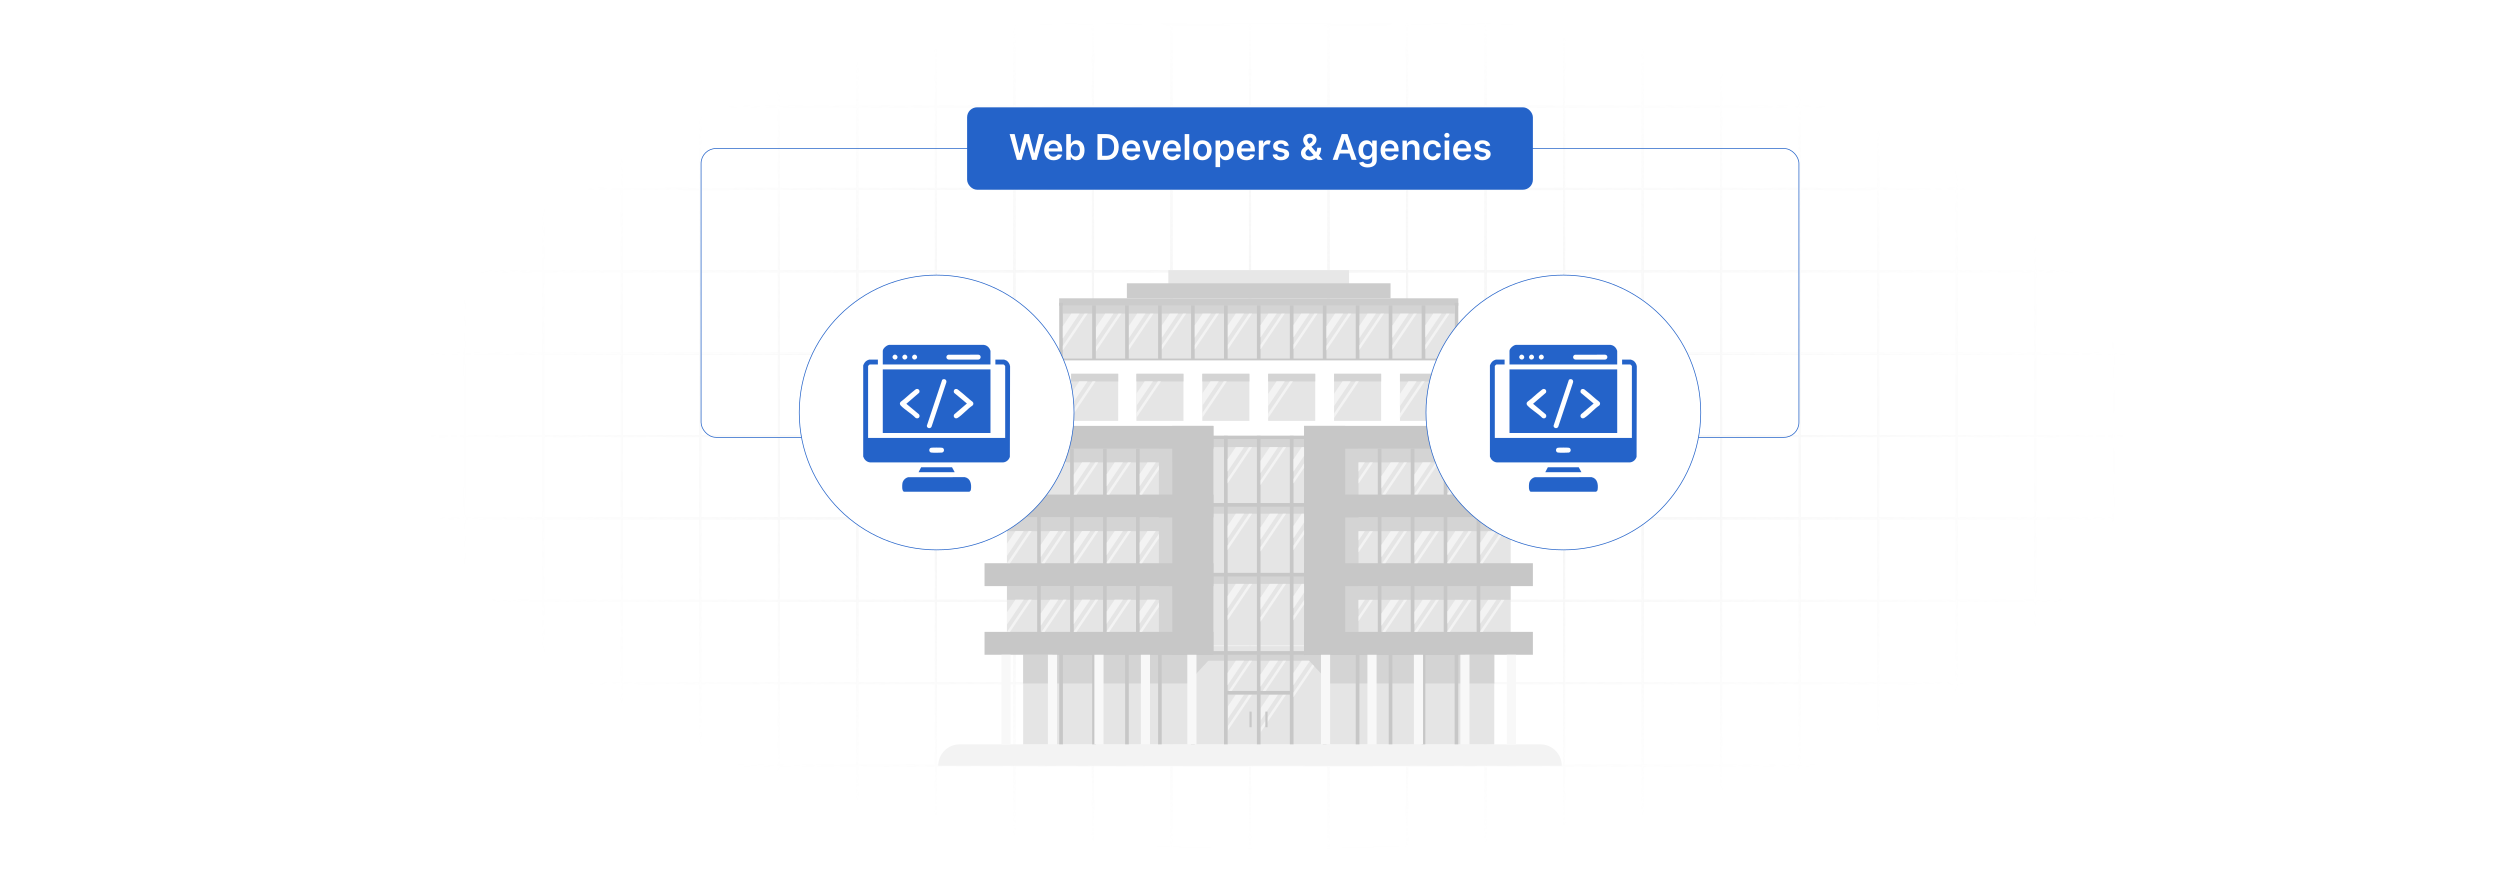 <?xml version="1.0" encoding="UTF-8"?>
<svg id="Layer_1" data-name="Layer 1" xmlns="http://www.w3.org/2000/svg" xmlns:xlink="http://www.w3.org/1999/xlink" viewBox="0 0 860 300">
  <defs>
    <filter id="luminosity-invert" x="39.647" y="-.272" width="782.115" height="300.272" color-interpolation-filters="sRGB" filterUnits="userSpaceOnUse">
      <feColorMatrix result="cm" values="-1 0 0 0 1 0 -1 0 0 1 0 0 -1 0 1 0 0 0 1 0"/>
    </filter>
    <radialGradient id="radial-gradient" cx="439.235" cy="148.479" fx="439.235" fy="148.479" r="298.487" gradientTransform="translate(0 74.962) scale(1 .495)" gradientUnits="userSpaceOnUse">
      <stop offset=".123" stop-color="#000" stop-opacity=".95"/>
      <stop offset="1" stop-color="#000" stop-opacity="0"/>
    </radialGradient>
    <mask id="mask" x="39.647" y="-.272" width="782.115" height="300.272" maskUnits="userSpaceOnUse">
      <g filter="url(#luminosity-invert)">
        <rect x="39.647" y="-.272" width="782.115" height="300.272" fill="url(#radial-gradient)"/>
      </g>
    </mask>
    <clipPath id="clippath">
      <rect x="422.299" y="238.939" width="21.407" height="17.114" fill="none"/>
    </clipPath>
    <clipPath id="clippath-1">
      <rect x="368.459" y="131.179" width="129.324" height="13.6" fill="none"/>
    </clipPath>
    <clipPath id="clippath-2">
      <rect x="422.299" y="153.809" width="26.288" height="13.6" fill="none"/>
    </clipPath>
    <clipPath id="clippath-3">
      <rect x="422.299" y="176.721" width="26.288" height="13.6" fill="none"/>
    </clipPath>
    <clipPath id="clippath-4">
      <rect x="422.299" y="200.845" width="26.288" height="13.6" fill="none"/>
    </clipPath>
    <clipPath id="clippath-5">
      <rect x="422.299" y="227.296" width="21.407" height="10.383" fill="none"/>
    </clipPath>
    <clipPath id="clippath-6">
      <polygon points="454.413 240.645 444.969 240.645 444.969 227.296 450.351 227.296 454.413 231.699 454.413 240.645" fill="none"/>
    </clipPath>
    <clipPath id="clippath-7">
      <rect x="467.344" y="206.343" width="52.257" height="11.022" fill="none"/>
    </clipPath>
    <clipPath id="clippath-8">
      <rect x="467.344" y="182.724" width="52.257" height="11.022" fill="none"/>
    </clipPath>
    <clipPath id="clippath-9">
      <rect x="467.344" y="159.06" width="52.257" height="11.022" fill="none"/>
    </clipPath>
    <clipPath id="clippath-10">
      <rect x="346.397" y="159.057" width="52.27" height="11.07" fill="none"/>
    </clipPath>
    <clipPath id="clippath-11">
      <rect x="365.607" y="107.881" width="134.784" height="15.459" fill="none"/>
    </clipPath>
    <clipPath id="clippath-12">
      <rect x="346.397" y="182.676" width="52.27" height="11.07" fill="none"/>
    </clipPath>
    <clipPath id="clippath-13">
      <rect x="346.397" y="206.295" width="52.27" height="11.07" fill="none"/>
    </clipPath>
  </defs>
  <rect y="0" width="860" height="300" fill="#fff"/>
  <g mask="url(#mask)">
    <g opacity=".4">
      <path d="M808.41,291.922H51.59V8.078h756.819v283.845ZM52.09,291.422h755.819V8.578H52.09v282.845Z" fill="#e6e6e6" stroke="#d6d6d6" stroke-miterlimit="10" stroke-width=".25"/>
      <rect x="51.84" y="36.413" width="756.319" height=".5" fill="#e6e6e6" stroke="#d6d6d6" stroke-miterlimit="10" stroke-width=".25"/>
      <rect x="51.84" y="64.747" width="756.319" height=".5" fill="#e6e6e6" stroke="#d6d6d6" stroke-miterlimit="10" stroke-width=".25"/>
      <rect x="51.84" y="93.082" width="756.319" height=".5" fill="#e6e6e6" stroke="#d6d6d6" stroke-miterlimit="10" stroke-width=".25"/>
      <rect x="51.84" y="121.415" width="756.319" height=".5" fill="none" stroke="#d6d6d6" stroke-miterlimit="10" stroke-width=".25"/>
      <rect x="51.84" y="149.75" width="756.319" height=".5" fill="#e6e6e6" stroke="#d6d6d6" stroke-miterlimit="10" stroke-width=".25"/>
      <rect x="51.84" y="178.084" width="756.319" height=".5" fill="#e6e6e6" stroke="#d6d6d6" stroke-miterlimit="10" stroke-width=".25"/>
      <rect x="51.84" y="206.418" width="756.319" height=".5" fill="#e6e6e6" stroke="#d6d6d6" stroke-miterlimit="10" stroke-width=".25"/>
      <rect x="51.84" y="234.753" width="756.319" height=".5" fill="#e6e6e6" stroke="#d6d6d6" stroke-miterlimit="10" stroke-width=".25"/>
      <rect x="51.84" y="263.087" width="756.319" height=".5" fill="#e6e6e6" stroke="#d6d6d6" stroke-miterlimit="10" stroke-width=".25"/>
      <rect x="780.898" y="8.328" width=".5" height="283.345" fill="#e6e6e6" stroke="#d6d6d6" stroke-miterlimit="10" stroke-width=".25"/>
      <rect x="753.887" y="8.328" width=".5" height="283.345" fill="#e6e6e6" stroke="#d6d6d6" stroke-miterlimit="10" stroke-width=".25"/>
      <rect x="726.875" y="8.328" width=".5" height="283.345" fill="#e6e6e6" stroke="#d6d6d6" stroke-miterlimit="10" stroke-width=".25"/>
      <rect x="699.864" y="8.328" width=".5" height="283.345" fill="#e6e6e6" stroke="#d6d6d6" stroke-miterlimit="10" stroke-width=".25"/>
      <rect x="672.852" y="8.328" width=".5" height="283.345" fill="#e6e6e6" stroke="#d6d6d6" stroke-miterlimit="10" stroke-width=".25"/>
      <rect x="645.841" y="8.328" width=".5" height="283.345" fill="#e6e6e6" stroke="#d6d6d6" stroke-miterlimit="10" stroke-width=".25"/>
      <rect x="618.83" y="8.328" width=".5" height="283.345" fill="#e6e6e6" stroke="#d6d6d6" stroke-miterlimit="10" stroke-width=".25"/>
      <rect x="591.818" y="8.328" width=".5" height="283.345" fill="#e6e6e6" stroke="#d6d6d6" stroke-miterlimit="10" stroke-width=".25"/>
      <rect x="564.807" y="8.328" width=".5" height="283.345" fill="#e6e6e6" stroke="#d6d6d6" stroke-miterlimit="10" stroke-width=".25"/>
      <rect x="537.795" y="8.328" width=".5" height="283.345" fill="#e6e6e6" stroke="#d6d6d6" stroke-miterlimit="10" stroke-width=".25"/>
      <rect x="510.784" y="8.328" width=".5" height="283.345" fill="#e6e6e6" stroke="#d6d6d6" stroke-miterlimit="10" stroke-width=".25"/>
      <rect x="483.772" y="8.328" width=".5" height="283.345" fill="#e6e6e6" stroke="#d6d6d6" stroke-miterlimit="10" stroke-width=".25"/>
      <rect x="456.761" y="8.328" width=".5" height="283.345" fill="#e6e6e6" stroke="#d6d6d6" stroke-miterlimit="10" stroke-width=".25"/>
      <rect x="429.75" y="8.328" width=".5" height="283.345" fill="#e6e6e6" stroke="#d6d6d6" stroke-miterlimit="10" stroke-width=".25"/>
      <rect x="402.738" y="8.328" width=".5" height="283.345" fill="#e6e6e6" stroke="#d6d6d6" stroke-miterlimit="10" stroke-width=".25"/>
      <rect x="375.727" y="8.328" width=".5" height="283.345" fill="#e6e6e6" stroke="#d6d6d6" stroke-miterlimit="10" stroke-width=".25"/>
      <rect x="348.716" y="8.328" width=".5" height="283.345" fill="#e6e6e6" stroke="#d6d6d6" stroke-miterlimit="10" stroke-width=".25"/>
      <rect x="321.704" y="8.328" width=".5" height="283.345" fill="#e6e6e6" stroke="#d6d6d6" stroke-miterlimit="10" stroke-width=".25"/>
      <rect x="294.693" y="8.328" width=".5" height="283.345" fill="#e6e6e6" stroke="#d6d6d6" stroke-miterlimit="10" stroke-width=".25"/>
      <rect x="267.682" y="8.328" width=".5" height="283.345" fill="#e6e6e6" stroke="#d6d6d6" stroke-miterlimit="10" stroke-width=".25"/>
      <rect x="240.67" y="8.328" width=".5" height="283.345" fill="#e6e6e6" stroke="#d6d6d6" stroke-miterlimit="10" stroke-width=".25"/>
      <rect x="213.659" y="8.328" width=".5" height="283.345" fill="#e6e6e6" stroke="#d6d6d6" stroke-miterlimit="10" stroke-width=".25"/>
      <rect x="186.648" y="8.328" width=".5" height="283.345" fill="#e6e6e6" stroke="#d6d6d6" stroke-miterlimit="10" stroke-width=".25"/>
      <rect x="159.636" y="8.328" width=".5" height="283.345" fill="#e6e6e6" stroke="#d6d6d6" stroke-miterlimit="10" stroke-width=".25"/>
      <rect x="132.625" y="8.328" width=".5" height="283.345" fill="#e6e6e6" stroke="#d6d6d6" stroke-miterlimit="10" stroke-width=".25"/>
      <rect x="105.613" y="8.328" width=".5" height="283.345" fill="#e6e6e6" stroke="#d6d6d6" stroke-miterlimit="10" stroke-width=".25"/>
      <rect x="78.602" y="8.328" width=".5" height="283.345" fill="#e6e6e6" stroke="#d6d6d6" stroke-miterlimit="10" stroke-width=".25"/>
    </g>
  </g>
  <rect x="241.17" y="51.09" width="377.659" height="99.355" rx="5.142" ry="5.142" fill="none" stroke="#2463c9" stroke-miterlimit="10" stroke-width=".25"/>
  <g>
    <path d="M537.255,263.438h-214.511c0-4.079,3.306-7.385,7.385-7.385h199.741c4.079,0,7.385,3.306,7.385,7.385h0Z" fill="#f3f3f3"/>
    <rect x="351.965" y="222.253" width="162.068" height="33.801" fill="#e5e5e5"/>
    <rect x="346.397" y="150.445" width="173.203" height="71.663" fill="#e5e5e5"/>
    <rect x="365.607" y="104.392" width="134.784" height="45.909" fill="#e5e5e5"/>
    <rect x="365.607" y="105.169" width="134.784" height="2.711" fill="#d4d4d4"/>
    <rect x="365.607" y="151.075" width="134.784" height="2.734" fill="#d4d4d4"/>
    <rect x="365.607" y="174.051" width="134.784" height="2.67" fill="#d4d4d4"/>
    <rect x="365.607" y="198.152" width="134.784" height="2.693" fill="#d4d4d4"/>
    <rect x="365.607" y="224.608" width="134.784" height="2.688" fill="#d4d4d4"/>
    <polygon points="457.562 235.112 448.451 225.238 514.033 225.238 514.033 235.112 457.562 235.112" fill="#d4d4d4"/>
    <polygon points="408.436 235.112 417.547 225.238 351.965 225.238 351.965 235.112 408.436 235.112" fill="#d4d4d4"/>
    <rect x="430.414" y="64.431" width="5.169" height="62.17" transform="translate(337.483 528.515) rotate(-90)" fill="#e7e7e7"/>
    <rect x="430.414" y="54.682" width="5.169" height="90.696" transform="translate(332.969 533.029) rotate(-90)" fill="#ccc"/>
    <g clip-path="url(#clippath)">
      <g>
        <polygon points="444.966 251.448 460.788 227.985 460.063 227.496 444.966 249.884 444.966 251.448" fill="#f3f3f3"/>
        <polygon points="444.966 247.341 458.885 226.701 456.93 225.383 444.966 243.124 444.966 247.341" fill="#f3f3f3"/>
      </g>
      <g>
        <polygon points="433.629 251.972 449.452 228.509 448.726 228.02 433.629 250.408 433.629 251.972" fill="#f3f3f3"/>
        <polygon points="433.629 247.865 447.548 227.225 445.593 225.907 433.629 243.648 433.629 247.865" fill="#f3f3f3"/>
      </g>
      <g>
        <polygon points="422.213 251.561 438.036 228.098 437.311 227.609 422.213 249.997 422.213 251.561" fill="#f3f3f3"/>
        <polygon points="422.213 247.455 436.132 226.815 434.177 225.496 422.213 243.237 422.213 247.455" fill="#f3f3f3"/>
      </g>
    </g>
    <g>
      <rect x="432.369" y="104.392" width="1.26" height="151.662" fill="#c7c7c7"/>
      <rect x="443.706" y="104.392" width="1.26" height="151.662" fill="#c7c7c7"/>
      <rect x="455.043" y="104.392" width="1.26" height="151.662" fill="#c7c7c7"/>
      <rect x="466.38" y="104.392" width="1.26" height="151.662" fill="#c7c7c7"/>
      <rect x="477.717" y="104.392" width="1.26" height="151.662" fill="#c7c7c7"/>
      <rect x="489.054" y="104.392" width="1.26" height="151.662" fill="#c7c7c7"/>
      <rect x="421.058" y="104.392" width="1.26" height="151.662" transform="translate(843.377 360.446) rotate(180)" fill="#c7c7c7"/>
      <rect x="409.721" y="104.392" width="1.26" height="151.662" transform="translate(820.703 360.446) rotate(180)" fill="#c7c7c7"/>
      <rect x="398.385" y="104.392" width="1.26" height="151.662" transform="translate(798.029 360.446) rotate(180)" fill="#c7c7c7"/>
      <rect x="387.048" y="104.392" width="1.26" height="151.662" transform="translate(775.355 360.446) rotate(180)" fill="#c7c7c7"/>
      <rect x="375.711" y="104.392" width="1.26" height="151.662" transform="translate(752.681 360.446) rotate(180)" fill="#c7c7c7"/>
      <rect x="432.369" y="153.624" width="1.26" height="141.968" transform="translate(657.607 -208.391) rotate(90)" fill="#c7c7c7"/>
      <rect x="432.369" y="226.973" width="1.26" height="22.674" transform="translate(671.308 -194.689) rotate(90)" fill="#c7c7c7"/>
      <rect x="432.369" y="180.287" width="1.26" height="34.791" transform="translate(235.317 630.681) rotate(-90)" fill="#c7c7c7"/>
      <rect x="432.369" y="156.281" width="1.26" height="34.791" transform="translate(259.322 606.676) rotate(-90)" fill="#c7c7c7"/>
      <rect x="431.722" y="35.241" width="2.554" height="137.303" transform="translate(329.107 536.891) rotate(-90)" fill="#ccc"/>
      <rect x="432.369" y="133.049" width="1.26" height="34.791" transform="translate(282.554 583.444) rotate(-90)" fill="#c7c7c7"/>
      <rect x="432.369" y="55.948" width="1.26" height="136.043" transform="translate(309.029 556.969) rotate(-90)" fill="#c7c7c7"/>
      <rect x="500.391" y="104.159" width="1.26" height="151.894" fill="#c7c7c7"/>
      <rect x="364.374" y="104.159" width="1.26" height="151.894" transform="translate(730.007 360.213) rotate(180)" fill="#c7c7c7"/>
      <rect x="435.284" y="244.795" width=".761" height="5.38" transform="translate(871.33 494.97) rotate(180)" fill="#c7c7c7"/>
      <rect x="429.813" y="244.795" width=".761" height="5.38" transform="translate(860.388 494.97) rotate(180)" fill="#c7c7c7"/>
    </g>
    <rect x="420.076" y="61.294" width="25.845" height="151.198" transform="translate(296.106 569.892) rotate(-90)" fill="#fff"/>
    <rect x="346.397" y="150.445" width="63.954" height="71.663" fill="#e5e5e5"/>
    <rect x="455.673" y="150.445" width="63.928" height="71.663" fill="#e5e5e5"/>
    <rect x="460.095" y="154.336" width="59.519" height="4.724" fill="#d4d4d4"/>
    <rect x="460.095" y="178" width="59.519" height="4.724" fill="#d4d4d4"/>
    <rect x="460.095" y="201.619" width="59.519" height="4.724" fill="#d4d4d4"/>
    <rect x="462.62" y="154.336" width="4.724" height="63.823" fill="#d4d4d4"/>
    <rect x="473.957" y="154.336" width="1.26" height="63.823" fill="#c7c7c7"/>
    <rect x="485.294" y="154.336" width="1.26" height="63.823" fill="#c7c7c7"/>
    <rect x="496.631" y="154.336" width="1.26" height="63.823" fill="#c7c7c7"/>
    <rect x="507.968" y="154.336" width="1.26" height="63.823" fill="#c7c7c7"/>
    <rect x="346.397" y="154.336" width="59.519" height="4.724" transform="translate(752.313 313.396) rotate(180)" fill="#d4d4d4"/>
    <rect x="346.397" y="178" width="59.519" height="4.724" transform="translate(752.313 360.724) rotate(180)" fill="#d4d4d4"/>
    <rect x="346.397" y="201.619" width="59.519" height="4.724" transform="translate(752.313 407.961) rotate(180)" fill="#d4d4d4"/>
    <rect x="398.667" y="154.336" width="4.724" height="63.823" transform="translate(802.058 372.495) rotate(180)" fill="#d4d4d4"/>
    <rect x="390.794" y="154.336" width="1.26" height="63.823" transform="translate(782.848 372.495) rotate(180)" fill="#c7c7c7"/>
    <rect x="379.457" y="154.336" width="1.26" height="63.823" transform="translate(760.174 372.495) rotate(180)" fill="#c7c7c7"/>
    <rect x="368.12" y="154.336" width="1.26" height="63.823" transform="translate(737.5 372.495) rotate(180)" fill="#c7c7c7"/>
    <rect x="356.783" y="154.336" width="1.26" height="63.823" transform="translate(714.826 372.495) rotate(180)" fill="#c7c7c7"/>
    <g>
      <g>
        <rect x="403.24" y="146.509" width="14.171" height="78.729" fill="#c7c7c7"/>
        <rect x="338.682" y="217.365" width="78.729" height="7.873" fill="#c7c7c7"/>
        <rect x="338.682" y="193.746" width="78.729" height="7.873" fill="#c7c7c7"/>
        <rect x="338.682" y="170.127" width="78.729" height="7.873" fill="#c7c7c7"/>
        <rect x="338.682" y="146.509" width="78.729" height="7.873" fill="#c7c7c7"/>
      </g>
      <g>
        <rect x="448.587" y="146.509" width="14.171" height="78.729" transform="translate(911.346 371.746) rotate(180)" fill="#c7c7c7"/>
        <rect x="448.587" y="217.365" width="78.729" height="7.873" transform="translate(975.903 442.602) rotate(180)" fill="#c7c7c7"/>
        <rect x="448.587" y="193.746" width="78.729" height="7.873" transform="translate(975.903 395.365) rotate(180)" fill="#c7c7c7"/>
        <rect x="448.587" y="170.127" width="78.729" height="7.873" transform="translate(975.903 348.127) rotate(180)" fill="#c7c7c7"/>
        <rect x="448.587" y="146.509" width="78.729" height="7.873" transform="translate(975.903 300.89) rotate(180)" fill="#c7c7c7"/>
      </g>
    </g>
    <g>
      <rect x="344.508" y="225.238" width="3.149" height="30.816" fill="#f8f8f8"/>
      <rect x="360.49" y="225.238" width="3.149" height="30.816" fill="#f8f8f8"/>
      <rect x="376.472" y="225.238" width="3.149" height="30.816" fill="#f8f8f8"/>
      <rect x="392.454" y="225.238" width="3.149" height="30.816" fill="#f8f8f8"/>
      <rect x="408.436" y="225.238" width="3.149" height="30.816" fill="#f8f8f8"/>
    </g>
    <g>
      <rect x="454.413" y="225.238" width="3.149" height="30.816" fill="#f8f8f8"/>
      <rect x="470.395" y="225.238" width="3.149" height="30.816" fill="#f8f8f8"/>
      <rect x="486.377" y="225.238" width="3.149" height="30.816" fill="#f8f8f8"/>
      <rect x="502.359" y="225.238" width="3.149" height="30.816" fill="#f8f8f8"/>
      <rect x="518.341" y="225.238" width="3.149" height="30.816" fill="#f8f8f8"/>
    </g>
    <rect x="368.459" y="128.579" width="16.199" height="16.199" fill="#e5e5e5"/>
    <rect x="390.915" y="128.579" width="16.199" height="16.199" fill="#e5e5e5"/>
    <rect x="413.589" y="128.579" width="16.199" height="16.199" fill="#e5e5e5"/>
    <rect x="436.236" y="128.579" width="16.199" height="16.199" fill="#e5e5e5"/>
    <rect x="458.91" y="128.579" width="16.199" height="16.199" fill="#e5e5e5"/>
    <rect x="481.584" y="128.579" width="16.199" height="16.199" fill="#e5e5e5"/>
    <rect x="368.459" y="128.579" width="16.199" height="2.643" fill="#d4d4d4"/>
    <rect x="390.915" y="128.579" width="16.199" height="2.643" fill="#d4d4d4"/>
    <rect x="413.589" y="128.579" width="16.199" height="2.643" fill="#d4d4d4"/>
    <rect x="436.236" y="128.579" width="16.199" height="2.643" fill="#d4d4d4"/>
    <rect x="458.91" y="128.579" width="16.199" height="2.643" fill="#d4d4d4"/>
    <rect x="481.584" y="128.579" width="16.199" height="2.643" fill="#d4d4d4"/>
    <g clip-path="url(#clippath-1)">
      <g>
        <polygon points="458.91 143.801 474.733 120.337 474.008 119.848 458.91 142.236 458.91 143.801" fill="#f3f3f3"/>
        <polygon points="458.91 139.694 472.829 119.054 470.874 117.735 458.91 135.477 458.91 139.694" fill="#f3f3f3"/>
      </g>
      <g>
        <polygon points="481.584 143.801 497.407 120.337 496.682 119.848 481.584 142.236 481.584 143.801" fill="#f3f3f3"/>
        <polygon points="481.584 139.694 495.503 119.054 493.548 117.735 481.584 135.477 481.584 139.694" fill="#f3f3f3"/>
      </g>
      <g>
        <polygon points="436.236 143.801 452.059 120.337 451.334 119.848 436.236 142.236 436.236 143.801" fill="#f3f3f3"/>
        <polygon points="436.236 139.694 450.155 119.054 448.2 117.735 436.236 135.477 436.236 139.694" fill="#f3f3f3"/>
      </g>
      <g>
        <polygon points="413.589 143.687 429.411 120.224 428.686 119.735 413.589 142.123 413.589 143.687" fill="#f3f3f3"/>
        <polygon points="413.589 139.581 427.508 118.94 425.553 117.622 413.589 135.363 413.589 139.581" fill="#f3f3f3"/>
      </g>
      <g>
        <polygon points="390.915 143.734 406.738 120.27 406.012 119.781 390.915 142.169 390.915 143.734" fill="#f3f3f3"/>
        <polygon points="390.915 139.627 404.834 118.987 402.879 117.668 390.915 135.41 390.915 139.627" fill="#f3f3f3"/>
      </g>
      <g>
        <polygon points="368.373 143.801 384.196 120.337 383.47 119.848 368.373 142.236 368.373 143.801" fill="#f3f3f3"/>
        <polygon points="368.373 139.694 382.292 119.054 380.337 117.735 368.373 135.477 368.373 139.694" fill="#f3f3f3"/>
      </g>
    </g>
    <g clip-path="url(#clippath-2)">
      <g>
        <polygon points="444.966 166.318 460.788 142.855 460.063 142.366 444.966 164.754 444.966 166.318" fill="#f3f3f3"/>
        <polygon points="444.966 162.211 458.885 141.571 456.93 140.252 444.966 157.994 444.966 162.211" fill="#f3f3f3"/>
      </g>
      <g>
        <polygon points="433.629 166.842 449.452 143.379 448.726 142.889 433.629 165.277 433.629 166.842" fill="#f3f3f3"/>
        <polygon points="433.629 162.735 447.548 142.095 445.593 140.776 433.629 158.518 433.629 162.735" fill="#f3f3f3"/>
      </g>
      <g>
        <polygon points="422.213 166.431 438.036 142.968 437.311 142.479 422.213 164.867 422.213 166.431" fill="#f3f3f3"/>
        <polygon points="422.213 162.325 436.132 141.684 434.177 140.366 422.213 158.107 422.213 162.325" fill="#f3f3f3"/>
      </g>
    </g>
    <g clip-path="url(#clippath-3)">
      <g>
        <polygon points="444.966 189.23 460.788 165.767 460.063 165.278 444.966 187.665 444.966 189.23" fill="#f3f3f3"/>
        <polygon points="444.966 185.123 458.885 164.483 456.93 163.165 444.966 180.906 444.966 185.123" fill="#f3f3f3"/>
      </g>
      <g>
        <polygon points="433.629 189.754 449.452 166.291 448.726 165.802 433.629 188.189 433.629 189.754" fill="#f3f3f3"/>
        <polygon points="433.629 185.647 447.548 165.007 445.593 163.688 433.629 181.43 433.629 185.647" fill="#f3f3f3"/>
      </g>
      <g>
        <polygon points="422.213 189.343 438.036 165.88 437.311 165.391 422.213 187.779 422.213 189.343" fill="#f3f3f3"/>
        <polygon points="422.213 185.237 436.132 164.596 434.177 163.278 422.213 181.019 422.213 185.237" fill="#f3f3f3"/>
      </g>
    </g>
    <g clip-path="url(#clippath-4)">
      <g>
        <polygon points="444.966 213.353 460.788 189.89 460.063 189.401 444.966 211.789 444.966 213.353" fill="#f3f3f3"/>
        <polygon points="444.966 209.247 458.885 188.607 456.93 187.288 444.966 205.029 444.966 209.247" fill="#f3f3f3"/>
      </g>
      <g>
        <polygon points="433.629 213.877 449.452 190.414 448.726 189.925 433.629 212.313 433.629 213.877" fill="#f3f3f3"/>
        <polygon points="433.629 209.771 447.548 189.131 445.593 187.812 433.629 205.553 433.629 209.771" fill="#f3f3f3"/>
      </g>
      <g>
        <polygon points="422.213 213.467 438.036 190.004 437.311 189.514 422.213 211.902 422.213 213.467" fill="#f3f3f3"/>
        <polygon points="422.213 209.36 436.132 188.72 434.177 187.401 422.213 205.143 422.213 209.36" fill="#f3f3f3"/>
      </g>
    </g>
    <g clip-path="url(#clippath-5)">
      <g>
        <polygon points="444.966 239.805 460.788 216.342 460.063 215.852 444.966 238.24 444.966 239.805" fill="#f3f3f3"/>
        <polygon points="444.966 235.698 458.885 215.058 456.93 213.74 444.966 231.481 444.966 235.698" fill="#f3f3f3"/>
      </g>
      <g>
        <polygon points="433.629 240.329 449.452 216.866 448.726 216.377 433.629 238.764 433.629 240.329" fill="#f3f3f3"/>
        <polygon points="433.629 236.222 447.548 215.582 445.593 214.263 433.629 232.005 433.629 236.222" fill="#f3f3f3"/>
      </g>
      <g>
        <polygon points="422.213 239.918 438.036 216.455 437.311 215.966 422.213 238.354 422.213 239.918" fill="#f3f3f3"/>
        <polygon points="422.213 235.812 436.132 215.171 434.177 213.853 422.213 231.594 422.213 235.812" fill="#f3f3f3"/>
      </g>
    </g>
    <g clip-path="url(#clippath-6)">
      <g>
        <polygon points="467.636 239.805 483.459 216.342 482.733 215.852 467.636 238.24 467.636 239.805" fill="#f3f3f3"/>
        <polygon points="467.636 235.698 481.555 215.058 479.6 213.74 467.636 231.481 467.636 235.698" fill="#f3f3f3"/>
      </g>
      <g>
        <polygon points="456.299 240.329 472.122 216.866 471.397 216.377 456.299 238.764 456.299 240.329" fill="#f3f3f3"/>
        <polygon points="456.299 236.222 470.218 215.582 468.263 214.263 456.299 232.005 456.299 236.222" fill="#f3f3f3"/>
      </g>
      <g>
        <polygon points="444.883 239.918 460.706 216.455 459.981 215.966 444.883 238.354 444.883 239.918" fill="#f3f3f3"/>
        <polygon points="444.883 235.812 458.802 215.171 456.847 213.853 444.883 231.594 444.883 235.812" fill="#f3f3f3"/>
      </g>
    </g>
    <g clip-path="url(#clippath-7)">
      <g>
        <polygon points="486.554 218.851 502.377 195.388 501.651 194.899 486.554 217.287 486.554 218.851" fill="#f3f3f3"/>
        <polygon points="486.554 214.745 500.473 194.104 498.518 192.786 486.554 210.527 486.554 214.745" fill="#f3f3f3"/>
      </g>
      <g>
        <polygon points="497.891 218.701 513.713 195.237 512.988 194.748 497.891 217.136 497.891 218.701" fill="#f3f3f3"/>
        <polygon points="497.891 214.594 511.81 193.954 509.855 192.635 497.891 210.377 497.891 214.594" fill="#f3f3f3"/>
      </g>
      <g>
        <polygon points="509.228 218.65 525.05 195.187 524.325 194.698 509.228 217.086 509.228 218.65" fill="#f3f3f3"/>
        <polygon points="509.228 214.544 523.147 193.903 521.192 192.585 509.228 210.326 509.228 214.544" fill="#f3f3f3"/>
      </g>
      <g>
        <polygon points="475.217 219.375 491.04 195.912 490.314 195.423 475.217 217.811 475.217 219.375" fill="#f3f3f3"/>
        <polygon points="475.217 215.269 489.136 194.628 487.181 193.31 475.217 211.051 475.217 215.269" fill="#f3f3f3"/>
      </g>
      <g>
        <polygon points="463.757 218.965 479.58 195.501 478.855 195.012 463.757 217.4 463.757 218.965" fill="#f3f3f3"/>
        <polygon points="463.757 214.858 477.676 194.218 475.721 192.899 463.757 210.641 463.757 214.858" fill="#f3f3f3"/>
      </g>
    </g>
    <g clip-path="url(#clippath-8)">
      <g>
        <polygon points="486.554 195.233 502.377 171.769 501.651 171.28 486.554 193.668 486.554 195.233" fill="#f3f3f3"/>
        <polygon points="486.554 191.126 500.473 170.486 498.518 169.167 486.554 186.909 486.554 191.126" fill="#f3f3f3"/>
      </g>
      <g>
        <polygon points="497.891 195.082 513.713 171.619 512.988 171.13 497.891 193.518 497.891 195.082" fill="#f3f3f3"/>
        <polygon points="497.891 190.975 511.81 170.335 509.855 169.017 497.891 186.758 497.891 190.975" fill="#f3f3f3"/>
      </g>
      <g>
        <polygon points="509.228 195.032 525.05 171.569 524.325 171.079 509.228 193.467 509.228 195.032" fill="#f3f3f3"/>
        <polygon points="509.228 190.925 523.147 170.285 521.192 168.966 509.228 186.708 509.228 190.925" fill="#f3f3f3"/>
      </g>
      <g>
        <polygon points="475.217 195.756 491.04 172.293 490.314 171.804 475.217 194.192 475.217 195.756" fill="#f3f3f3"/>
        <polygon points="475.217 191.65 489.136 171.01 487.181 169.691 475.217 187.433 475.217 191.65" fill="#f3f3f3"/>
      </g>
      <g>
        <polygon points="463.757 195.346 479.58 171.883 478.855 171.394 463.757 193.781 463.757 195.346" fill="#f3f3f3"/>
        <polygon points="463.757 191.239 477.676 170.599 475.721 169.281 463.757 187.022 463.757 191.239" fill="#f3f3f3"/>
      </g>
    </g>
    <g clip-path="url(#clippath-9)">
      <g>
        <polygon points="486.554 171.568 502.377 148.105 501.651 147.616 486.554 170.004 486.554 171.568" fill="#f3f3f3"/>
        <polygon points="486.554 167.462 500.473 146.821 498.518 145.503 486.554 163.244 486.554 167.462" fill="#f3f3f3"/>
      </g>
      <g>
        <polygon points="497.891 171.418 513.713 147.954 512.988 147.465 497.891 169.853 497.891 171.418" fill="#f3f3f3"/>
        <polygon points="497.891 167.311 511.81 146.671 509.855 145.352 497.891 163.094 497.891 167.311" fill="#f3f3f3"/>
      </g>
      <g>
        <polygon points="509.228 171.368 525.05 147.904 524.325 147.415 509.228 169.803 509.228 171.368" fill="#f3f3f3"/>
        <polygon points="509.228 167.261 523.147 146.621 521.192 145.302 509.228 163.043 509.228 167.261" fill="#f3f3f3"/>
      </g>
      <g>
        <polygon points="475.217 172.092 491.04 148.629 490.314 148.14 475.217 170.528 475.217 172.092" fill="#f3f3f3"/>
        <polygon points="475.217 167.986 489.136 147.345 487.181 146.027 475.217 163.768 475.217 167.986" fill="#f3f3f3"/>
      </g>
      <g>
        <polygon points="463.757 171.682 479.58 148.219 478.855 147.729 463.757 170.117 463.757 171.682" fill="#f3f3f3"/>
        <polygon points="463.757 167.575 477.676 146.935 475.721 145.616 463.757 163.358 463.757 167.575" fill="#f3f3f3"/>
      </g>
    </g>
    <g clip-path="url(#clippath-10)">
      <g>
        <polygon points="369.386 171.566 385.209 148.103 384.484 147.614 369.386 170.002 369.386 171.566" fill="#f3f3f3"/>
        <polygon points="369.386 167.459 383.305 146.819 381.351 145.501 369.386 163.242 369.386 167.459" fill="#f3f3f3"/>
      </g>
      <g>
        <polygon points="380.724 171.415 396.546 147.952 395.821 147.463 380.724 169.851 380.724 171.415" fill="#f3f3f3"/>
        <polygon points="380.724 167.309 394.642 146.668 392.688 145.35 380.724 163.091 380.724 167.309" fill="#f3f3f3"/>
      </g>
      <g>
        <polygon points="392.06 171.365 407.883 147.902 407.158 147.413 392.06 169.801 392.06 171.365" fill="#f3f3f3"/>
        <polygon points="392.06 167.259 405.979 146.618 404.024 145.3 392.06 163.041 392.06 167.259" fill="#f3f3f3"/>
      </g>
      <g>
        <polygon points="358.05 172.09 373.872 148.627 373.147 148.138 358.05 170.526 358.05 172.09" fill="#f3f3f3"/>
        <polygon points="358.05 167.983 371.969 147.343 370.014 146.025 358.05 163.766 358.05 167.983" fill="#f3f3f3"/>
      </g>
      <g>
        <polygon points="346.397 171.704 362.22 148.241 361.495 147.752 346.397 170.14 346.397 171.704" fill="#f3f3f3"/>
        <polygon points="346.397 167.598 360.316 146.957 358.361 145.639 346.397 163.38 346.397 167.598" fill="#f3f3f3"/>
      </g>
    </g>
    <g clip-path="url(#clippath-11)">
      <g>
        <polygon points="388.362 120.389 404.185 96.926 403.459 96.437 388.362 118.825 388.362 120.389" fill="#f3f3f3"/>
        <polygon points="388.362 116.283 402.281 95.642 400.326 94.324 388.362 112.066 388.362 116.283" fill="#f3f3f3"/>
      </g>
      <g>
        <polygon points="399.699 120.239 415.522 96.775 414.796 96.287 399.699 118.674 399.699 120.239" fill="#f3f3f3"/>
        <polygon points="399.699 116.132 413.618 95.492 411.663 94.174 399.699 111.915 399.699 116.132" fill="#f3f3f3"/>
      </g>
      <g>
        <polygon points="411.002 120.222 426.825 96.759 426.1 96.27 411.002 118.658 411.002 120.222" fill="#f3f3f3"/>
        <polygon points="411.002 116.115 424.921 95.475 422.966 94.157 411.002 111.898 411.002 116.115" fill="#f3f3f3"/>
      </g>
      <g>
        <polygon points="422.379 120.222 438.202 96.759 437.476 96.27 422.379 118.658 422.379 120.222" fill="#f3f3f3"/>
        <polygon points="422.379 116.115 436.298 95.475 434.343 94.157 422.379 111.898 422.379 116.115" fill="#f3f3f3"/>
      </g>
      <g>
        <polygon points="433.629 120.189 449.452 96.725 448.726 96.236 433.629 118.624 433.629 120.189" fill="#f3f3f3"/>
        <polygon points="433.629 116.082 447.548 95.442 445.593 94.123 433.629 111.865 433.629 116.082" fill="#f3f3f3"/>
      </g>
      <g>
        <polygon points="444.966 120.122 460.788 96.658 460.063 96.169 444.966 118.557 444.966 120.122" fill="#f3f3f3"/>
        <polygon points="444.966 116.015 458.885 95.375 456.93 94.056 444.966 111.798 444.966 116.015" fill="#f3f3f3"/>
      </g>
      <g>
        <polygon points="456.303 120.557 472.125 97.094 471.4 96.605 456.303 118.993 456.303 120.557" fill="#f3f3f3"/>
        <polygon points="456.303 116.45 470.222 95.81 468.267 94.492 456.303 112.233 456.303 116.45" fill="#f3f3f3"/>
      </g>
      <g>
        <polygon points="467.64 120.389 483.462 96.926 482.737 96.437 467.64 118.825 467.64 120.389" fill="#f3f3f3"/>
        <polygon points="467.64 116.283 481.559 95.642 479.604 94.324 467.64 112.066 467.64 116.283" fill="#f3f3f3"/>
      </g>
      <g>
        <polygon points="478.977 120.323 494.799 96.859 494.074 96.37 478.977 118.758 478.977 120.323" fill="#f3f3f3"/>
        <polygon points="478.977 116.216 492.896 95.576 490.941 94.257 478.977 111.999 478.977 116.216" fill="#f3f3f3"/>
      </g>
      <g>
        <polygon points="490.314 120.222 506.136 96.759 505.411 96.27 490.314 118.658 490.314 120.222" fill="#f3f3f3"/>
        <polygon points="490.314 116.115 504.233 95.475 502.278 94.157 490.314 111.898 490.314 116.115" fill="#f3f3f3"/>
      </g>
      <g>
        <polygon points="377.025 120.913 392.848 97.45 392.123 96.961 377.025 119.349 377.025 120.913" fill="#f3f3f3"/>
        <polygon points="377.025 116.807 390.944 96.166 388.989 94.848 377.025 112.589 377.025 116.807" fill="#f3f3f3"/>
      </g>
      <g>
        <polygon points="365.607 120.528 381.43 97.065 380.705 96.576 365.607 118.963 365.607 120.528" fill="#f3f3f3"/>
        <polygon points="365.607 116.421 379.526 95.781 377.571 94.463 365.607 112.204 365.607 116.421" fill="#f3f3f3"/>
      </g>
    </g>
    <g clip-path="url(#clippath-12)">
      <g>
        <polygon points="369.386 195.185 385.209 171.721 384.484 171.232 369.386 193.62 369.386 195.185" fill="#f3f3f3"/>
        <polygon points="369.386 191.078 383.305 170.438 381.351 169.119 369.386 186.861 369.386 191.078" fill="#f3f3f3"/>
      </g>
      <g>
        <polygon points="380.724 195.034 396.546 171.571 395.821 171.082 380.724 193.47 380.724 195.034" fill="#f3f3f3"/>
        <polygon points="380.724 190.927 394.642 170.287 392.688 168.969 380.724 186.71 380.724 190.927" fill="#f3f3f3"/>
      </g>
      <g>
        <polygon points="392.06 194.984 407.883 171.52 407.158 171.031 392.06 193.419 392.06 194.984" fill="#f3f3f3"/>
        <polygon points="392.06 190.877 405.979 170.237 404.024 168.918 392.06 186.66 392.06 190.877" fill="#f3f3f3"/>
      </g>
      <g>
        <polygon points="358.05 195.709 373.872 172.245 373.147 171.756 358.05 194.144 358.05 195.709" fill="#f3f3f3"/>
        <polygon points="358.05 191.602 371.969 170.962 370.014 169.643 358.05 187.385 358.05 191.602" fill="#f3f3f3"/>
      </g>
      <g>
        <polygon points="346.397 195.323 362.22 171.86 361.495 171.371 346.397 193.759 346.397 195.323" fill="#f3f3f3"/>
        <polygon points="346.397 191.216 360.316 170.576 358.361 169.258 346.397 186.999 346.397 191.216" fill="#f3f3f3"/>
      </g>
    </g>
    <g clip-path="url(#clippath-13)">
      <g>
        <polygon points="369.386 218.803 385.209 195.34 384.484 194.851 369.386 217.239 369.386 218.803" fill="#f3f3f3"/>
        <polygon points="369.386 214.697 383.305 194.056 381.351 192.738 369.386 210.479 369.386 214.697" fill="#f3f3f3"/>
      </g>
      <g>
        <polygon points="380.724 218.653 396.546 195.19 395.821 194.7 380.724 217.088 380.724 218.653" fill="#f3f3f3"/>
        <polygon points="380.724 214.546 394.642 193.906 392.688 192.587 380.724 210.329 380.724 214.546" fill="#f3f3f3"/>
      </g>
      <g>
        <polygon points="392.06 218.602 407.883 195.139 407.158 194.65 392.06 217.038 392.06 218.602" fill="#f3f3f3"/>
        <polygon points="392.06 214.496 405.979 193.856 404.024 192.537 392.06 210.279 392.06 214.496" fill="#f3f3f3"/>
      </g>
      <g>
        <polygon points="358.05 219.327 373.872 195.864 373.147 195.375 358.05 217.763 358.05 219.327" fill="#f3f3f3"/>
        <polygon points="358.05 215.221 371.969 194.58 370.014 193.262 358.05 211.003 358.05 215.221" fill="#f3f3f3"/>
      </g>
      <g>
        <polygon points="346.397 218.942 362.22 195.478 361.495 194.989 346.397 217.377 346.397 218.942" fill="#f3f3f3"/>
        <polygon points="346.397 214.835 360.316 194.195 358.361 192.876 346.397 210.618 346.397 214.835" fill="#f3f3f3"/>
      </g>
    </g>
  </g>
  <g>
    <circle cx="322.204" cy="141.897" r="47.258" fill="#fff" stroke="#2463c9" stroke-miterlimit="10" stroke-width=".25"/>
    <g>
      <path d="M296.94,125.695c.279-.7.686-1.365,1.379-1.727.09-.047.638-.273.674-.273h3v1.684h-2.789c-.124,0-.579.456-.579.579v24.683h47.155v-24.683c0-.123-.455-.579-.579-.579h-2.789v-1.684h3c.044,0,.738.279.827.331.622.368,1.201,1.3,1.23,2.033l-.076,31.089c-.317,1.039-1.194,1.82-2.292,1.918h-45.795c-1.169-.117-1.988-.932-2.364-2.004v-31.367ZM320.277,154.032c-.808.18-.806,1.459,0,1.639.477.106,3.235.098,3.76.016.91-.142.916-1.47.089-1.655-.417-.093-3.432-.093-3.849,0Z" fill="#2463c9"/>
      <path d="M333.464,169.167h-22.525c-.731-.398-.609-2.026-.527-2.79.114-1.053.977-1.968,1.996-2.215l19.505-.023c2.026.415,2.349,2.581,2.071,4.337-.056.356-.267.48-.52.691Z" fill="#2463c9"/>
      <path d="M340.727,127.064v21.893h-37.05v-21.893h37.05ZM324.489,130.453c-.144.031-.297.13-.395.239l-5.267,15.79c.036.902,1.294,1.113,1.639.266l5.057-15.153c.221-.712-.294-1.304-1.034-1.142ZM315.226,133.821c-.22.049-.648.449-.863.614-1.537,1.176-2.952,2.64-4.529,3.787-.375.371-.364.872,0,1.263,1.376,1.474,3.681,2.746,5.109,4.259.884.566,1.774-.324,1.202-1.202l-4.364-3.637,4.408-3.799c.376-.721-.154-1.464-.965-1.284ZM328.699,133.821c-.58.126-.788.886-.443,1.346l4.362,3.643-4.362,3.728c-.539.856.331,1.759,1.204,1.204,1.714-1.09,3.362-3.115,5.109-4.258.362-.336.371-.915,0-1.263-1.564-1.172-2.982-2.604-4.529-3.787-.431-.33-.739-.745-1.342-.613Z" fill="#2463c9"/>
      <path d="M340.727,125.38h-37.05v-4.684c0-.845,1.549-2.211,2.469-2.057l32.319.004c.781.1,1.446.526,1.867,1.185.085.134.395.776.395.868v4.684ZM308.489,123.456c.814-.812-.473-2.039-1.236-1.183-.77.865.531,1.887,1.236,1.183ZM310.653,123.456c.705.704,2.006-.318,1.236-1.183-.763-.856-2.05.371-1.236,1.183ZM314.021,123.456c.705.704,2.006-.318,1.236-1.183-.763-.856-2.05.371-1.236,1.183ZM326.171,122.034c-.908.304-.775,1.583.186,1.664l10.214-0c.998-.098,1.058-1.599 0-1.688l-10.4.025Z" fill="#2463c9"/>
      <polygon points="315.992 162.43 316.851 160.763 316.987 160.738 327.499 160.742 328.412 162.43 315.992 162.43" fill="#2463c9"/>
    </g>
  </g>
  <g>
    <circle cx="537.795" cy="141.897" r="47.258" fill="#fff" stroke="#2463c9" stroke-miterlimit="10" stroke-width=".25"/>
    <g>
      <path d="M512.532,125.695c.279-.7.686-1.365,1.379-1.727.09-.047.638-.273.674-.273h3v1.684h-2.789c-.124,0-.579.456-.579.579v24.683h47.155v-24.683c0-.123-.455-.579-.579-.579h-2.789v-1.684h3c.044,0,.738.279.827.331.622.368,1.201,1.3,1.23,2.033l-.076,31.089c-.317,1.039-1.194,1.82-2.292,1.918h-45.795c-1.169-.117-1.988-.932-2.364-2.004v-31.367ZM535.868,154.032c-.808.18-.806,1.459,0,1.639.477.106,3.235.098,3.76.016.91-.142.916-1.47.089-1.655-.417-.093-3.432-.093-3.849,0Z" fill="#2463c9"/>
      <path d="M549.056,169.167h-22.525c-.731-.398-.609-2.026-.527-2.79.114-1.053.977-1.968,1.996-2.215l19.505-.023c2.026.415,2.349,2.581,2.071,4.337-.056.356-.267.48-.52.691Z" fill="#2463c9"/>
      <path d="M556.318,127.064v21.893h-37.05v-21.893h37.05ZM540.08,130.453c-.144.031-.297.13-.395.239l-5.267,15.79c.036.902,1.294,1.113,1.639.266l5.057-15.153c.221-.712-.294-1.304-1.034-1.142ZM530.817,133.821c-.22.049-.648.449-.863.614-1.537,1.176-2.952,2.64-4.529,3.787-.375.371-.364.872,0,1.263,1.376,1.474,3.681,2.746,5.109,4.259.884.566,1.774-.324,1.202-1.202l-4.364-3.637,4.408-3.799c.376-.721-.154-1.464-.965-1.284ZM544.29,133.821c-.58.126-.788.886-.443,1.346l4.362,3.643-4.362,3.728c-.539.856.331,1.759,1.204,1.204,1.714-1.09,3.362-3.115,5.109-4.258.362-.336.371-.915,0-1.263-1.564-1.172-2.982-2.604-4.529-3.787-.431-.33-.739-.745-1.342-.613Z" fill="#2463c9"/>
      <path d="M556.318,125.38h-37.05v-4.684c0-.845,1.549-2.211,2.469-2.057l32.319.004c.781.1,1.446.526,1.867,1.185.085.134.395.776.395.868v4.684ZM524.08,123.456c.814-.812-.473-2.039-1.236-1.183-.77.865.531,1.887,1.236,1.183ZM526.244,123.456c.705.704,2.006-.318,1.236-1.183-.763-.856-2.05.371-1.236,1.183ZM529.613,123.456c.705.704,2.006-.318,1.236-1.183-.763-.856-2.05.371-1.236,1.183ZM541.763,122.034c-.908.304-.775,1.583.186,1.664l10.214-0c.998-.098,1.058-1.599 0-1.688l-10.4.025Z" fill="#2463c9"/>
      <polygon points="531.583 162.43 532.442 160.763 532.579 160.738 543.091 160.742 544.003 162.43 531.583 162.43" fill="#2463c9"/>
    </g>
  </g>
  <g>
    <rect x="332.684" y="36.913" width="194.632" height="28.355" rx="3.455" ry="3.455" fill="#2463c9"/>
    <g>
      <path d="M347.303,46.123h1.729l1.599,6.522h.083l1.708-6.522h1.573l1.712,6.526h.078l1.599-6.526h1.729l-2.504,8.875h-1.586l-1.776-6.227h-.069l-1.781,6.227h-1.586l-2.505-8.875Z" fill="#fff"/>
      <path d="M359.199,51.709c0-2.054,1.244-3.454,3.15-3.454,1.638,0,3.042,1.027,3.042,3.363v.481h-4.637c.013,1.14.685,1.807,1.699,1.807.676,0,1.196-.295,1.408-.858l1.465.165c-.277,1.157-1.343,1.915-2.894,1.915-2.006,0-3.233-1.33-3.233-3.419ZM363.888,51.041c-.009-.906-.615-1.565-1.517-1.565-.936,0-1.565.715-1.612,1.565h3.129Z" fill="#fff"/>
      <path d="M366.795,46.123h1.569v3.319h.065c.238-.481.728-1.188,1.902-1.188,1.538,0,2.748,1.205,2.748,3.424,0,2.192-1.175,3.437-2.743,3.437-1.144,0-1.66-.681-1.907-1.166h-.091v1.049h-1.542v-8.875ZM369.898,53.828c1.036,0,1.582-.91,1.582-2.158,0-1.239-.538-2.128-1.582-2.128-1.01,0-1.565.836-1.565,2.128s.564,2.158,1.565,2.158Z" fill="#fff"/>
      <path d="M377.529,54.998v-8.875h3.068c2.644,0,4.247,1.664,4.247,4.429,0,2.773-1.603,4.446-4.308,4.446h-3.007ZM380.459,53.606c1.851,0,2.791-1.014,2.791-3.055,0-2.032-.94-3.038-2.743-3.038h-1.37v6.093h1.322Z" fill="#fff"/>
      <path d="M386.024,51.709c0-2.054,1.244-3.454,3.15-3.454,1.638,0,3.042,1.027,3.042,3.363v.481h-4.637c.013,1.14.685,1.807,1.699,1.807.676,0,1.196-.295,1.409-.858l1.464.165c-.277,1.157-1.343,1.915-2.894,1.915-2.006,0-3.233-1.33-3.233-3.419ZM390.713,51.041c-.009-.906-.616-1.565-1.517-1.565-.935,0-1.564.715-1.612,1.565h3.129Z" fill="#fff"/>
      <path d="M397.058,54.998h-1.733l-2.371-6.656h1.673l1.53,4.944h.069l1.534-4.944h1.669l-2.37,6.656Z" fill="#fff"/>
      <path d="M400.003,51.709c0-2.054,1.244-3.454,3.15-3.454,1.638,0,3.042,1.027,3.042,3.363v.481h-4.637c.013,1.14.685,1.807,1.699,1.807.676,0,1.196-.295,1.408-.858l1.465.165c-.277,1.157-1.343,1.915-2.894,1.915-2.006,0-3.233-1.33-3.233-3.419ZM404.692,51.041c-.009-.906-.615-1.565-1.517-1.565-.936,0-1.565.715-1.612,1.565h3.129Z" fill="#fff"/>
      <path d="M409.1,54.998h-1.569v-8.875h1.569v8.875Z" fill="#fff"/>
      <path d="M410.429,51.695c0-2.062,1.239-3.441,3.189-3.441s3.189,1.378,3.189,3.441c0,2.059-1.239,3.432-3.189,3.432s-3.189-1.373-3.189-3.432ZM415.218,51.691c0-1.218-.529-2.192-1.59-2.192-1.079,0-1.608.975-1.608,2.192s.529,2.18,1.608,2.18c1.062,0,1.59-.962,1.59-2.18Z" fill="#fff"/>
      <path d="M418.143,48.341h1.542v1.101h.091c.238-.481.728-1.188,1.902-1.188,1.538,0,2.748,1.205,2.748,3.424,0,2.192-1.175,3.437-2.743,3.437-1.144,0-1.66-.681-1.907-1.166h-.065v3.545h-1.569v-9.152ZM421.246,53.828c1.036,0,1.582-.91,1.582-2.158,0-1.239-.538-2.128-1.582-2.128-1.01,0-1.565.836-1.565,2.128s.564,2.158,1.565,2.158Z" fill="#fff"/>
      <path d="M425.488,51.709c0-2.054,1.244-3.454,3.15-3.454,1.638,0,3.042,1.027,3.042,3.363v.481h-4.637c.013,1.14.685,1.807,1.699,1.807.676,0,1.196-.295,1.409-.858l1.465.165c-.277,1.157-1.344,1.915-2.895,1.915-2.006,0-3.233-1.33-3.233-3.419ZM430.177,51.041c-.009-.906-.616-1.565-1.517-1.565-.935,0-1.564.715-1.612,1.565h3.129Z" fill="#fff"/>
      <path d="M433.015,48.341h1.522v1.109h.069c.242-.771.875-1.205,1.643-1.205.359,0,.658.095.893.243l-.485,1.3c-.169-.078-.364-.139-.62-.139-.818,0-1.451.594-1.451,1.435v3.913h-1.569v-6.656Z" fill="#fff"/>
      <path d="M441.9,50.257c-.121-.438-.503-.832-1.227-.832-.654,0-1.152.312-1.148.763-.004.386.265.62.94.771l1.136.243c1.257.273,1.867.854,1.872,1.803-.005,1.261-1.179,2.123-2.843,2.123-1.634,0-2.661-.724-2.856-1.946l1.529-.147c.135.598.603.91,1.322.91.745,0,1.239-.342,1.239-.797,0-.377-.286-.624-.897-.758l-1.136-.238c-1.278-.264-1.876-.906-1.872-1.877-.004-1.23,1.088-2.019,2.691-2.019,1.56,0,2.462.72,2.678,1.846l-1.43.156Z" fill="#fff"/>
      <path d="M447.537,52.64c0-1.044.676-1.682,1.664-2.362-.512-.633-.91-1.278-.91-2.071,0-1.261.923-2.193,2.327-2.193,1.399,0,2.253.932,2.253,2.015,0,.841-.438,1.486-1.179,2.024l-.559.412,1.621,1.898c.233-.438.372-.962.372-1.547h1.348c0,1.218-.338,2.08-.771,2.661l1.301,1.521h-1.699l-.567-.65c-.62.537-1.491.78-2.275.78-1.815,0-2.925-1.075-2.925-2.487ZM450.042,51.262l-.144.104c-.589.433-.823.897-.823,1.205,0,.702.564,1.266,1.435,1.266.473,0,.953-.165,1.374-.468l-1.842-2.106ZM450.835,49.165c.464-.299.706-.615.706-1.066,0-.381-.342-.797-.901-.797-.567,0-.949.446-.949.927,0,.408.269.819.642,1.278l.503-.342Z" fill="#fff"/>
      <path d="M458.432,54.998l3.125-8.875h1.984l3.129,8.875h-1.716l-.737-2.188h-3.337l-.732,2.188h-1.716ZM463.783,51.518l-1.2-3.575h-.069l-1.2,3.575h2.47Z" fill="#fff"/>
      <path d="M467.529,55.951l1.413-.342c.19.364.606.81,1.551.81.893,0,1.543-.403,1.543-1.356v-1.261h-.078c-.242.49-.775,1.101-1.915,1.101-1.534,0-2.743-1.083-2.743-3.254,0-2.188,1.209-3.394,2.747-3.394,1.175,0,1.673.707,1.911,1.188h.087v-1.101h1.547v6.765c0,1.677-1.326,2.501-3.124,2.501-1.694,0-2.652-.75-2.938-1.656ZM472.045,51.639c0-1.261-.555-2.098-1.565-2.098-1.045,0-1.582.889-1.582,2.098,0,1.227.546,2.032,1.582,2.032,1.001,0,1.565-.763,1.565-2.032Z" fill="#fff"/>
      <path d="M474.926,51.709c0-2.054,1.244-3.454,3.151-3.454,1.638,0,3.042,1.027,3.042,3.363v.481h-4.637c.013,1.14.685,1.807,1.698,1.807.676,0,1.196-.295,1.408-.858l1.465.165c-.277,1.157-1.343,1.915-2.894,1.915-2.007,0-3.233-1.33-3.233-3.419ZM479.615,51.041c-.009-.906-.615-1.565-1.517-1.565-.936,0-1.565.715-1.612,1.565h3.129Z" fill="#fff"/>
      <path d="M484.022,54.998h-1.569v-6.656h1.5v1.131h.078c.303-.741.987-1.218,1.984-1.218,1.374,0,2.284.91,2.279,2.505v4.238h-1.568v-3.996c0-.888-.485-1.421-1.296-1.421-.828,0-1.408.555-1.408,1.517v3.9Z" fill="#fff"/>
      <path d="M489.617,51.695c0-2.032,1.23-3.441,3.181-3.441,1.625,0,2.751.949,2.859,2.393h-1.499c-.121-.642-.585-1.127-1.339-1.127-.967,0-1.612.806-1.612,2.149,0,1.361.633,2.18,1.612,2.18.689,0,1.204-.412,1.339-1.127h1.499c-.112,1.413-1.179,2.405-2.851,2.405-1.989,0-3.189-1.417-3.189-3.432Z" fill="#fff"/>
      <path d="M496.836,46.547c0-.473.407-.854.91-.854.498,0,.905.381.905.854,0,.468-.407.849-.905.849-.503,0-.91-.381-.91-.849ZM496.957,48.341h1.569v6.656h-1.569v-6.656Z" fill="#fff"/>
      <path d="M499.856,51.709c0-2.054,1.244-3.454,3.151-3.454,1.638,0,3.042,1.027,3.042,3.363v.481h-4.637c.013,1.14.685,1.807,1.698,1.807.676,0,1.196-.295,1.408-.858l1.465.165c-.277,1.157-1.343,1.915-2.894,1.915-2.007,0-3.233-1.33-3.233-3.419ZM504.545,51.041c-.009-.906-.615-1.565-1.517-1.565-.936,0-1.565.715-1.612,1.565h3.129Z" fill="#fff"/>
      <path d="M511.214,50.257c-.121-.438-.503-.832-1.227-.832-.654,0-1.152.312-1.148.763-.004.386.265.62.94.771l1.136.243c1.257.273,1.868.854,1.872,1.803-.004,1.261-1.179,2.123-2.843,2.123-1.634,0-2.661-.724-2.856-1.946l1.529-.147c.135.598.603.91,1.321.91.746,0,1.24-.342,1.24-.797,0-.377-.286-.624-.897-.758l-1.136-.238c-1.278-.264-1.876-.906-1.872-1.877-.004-1.23,1.088-2.019,2.691-2.019,1.56,0,2.462.72,2.679,1.846l-1.431.156Z" fill="#fff"/>
    </g>
  </g>
</svg>